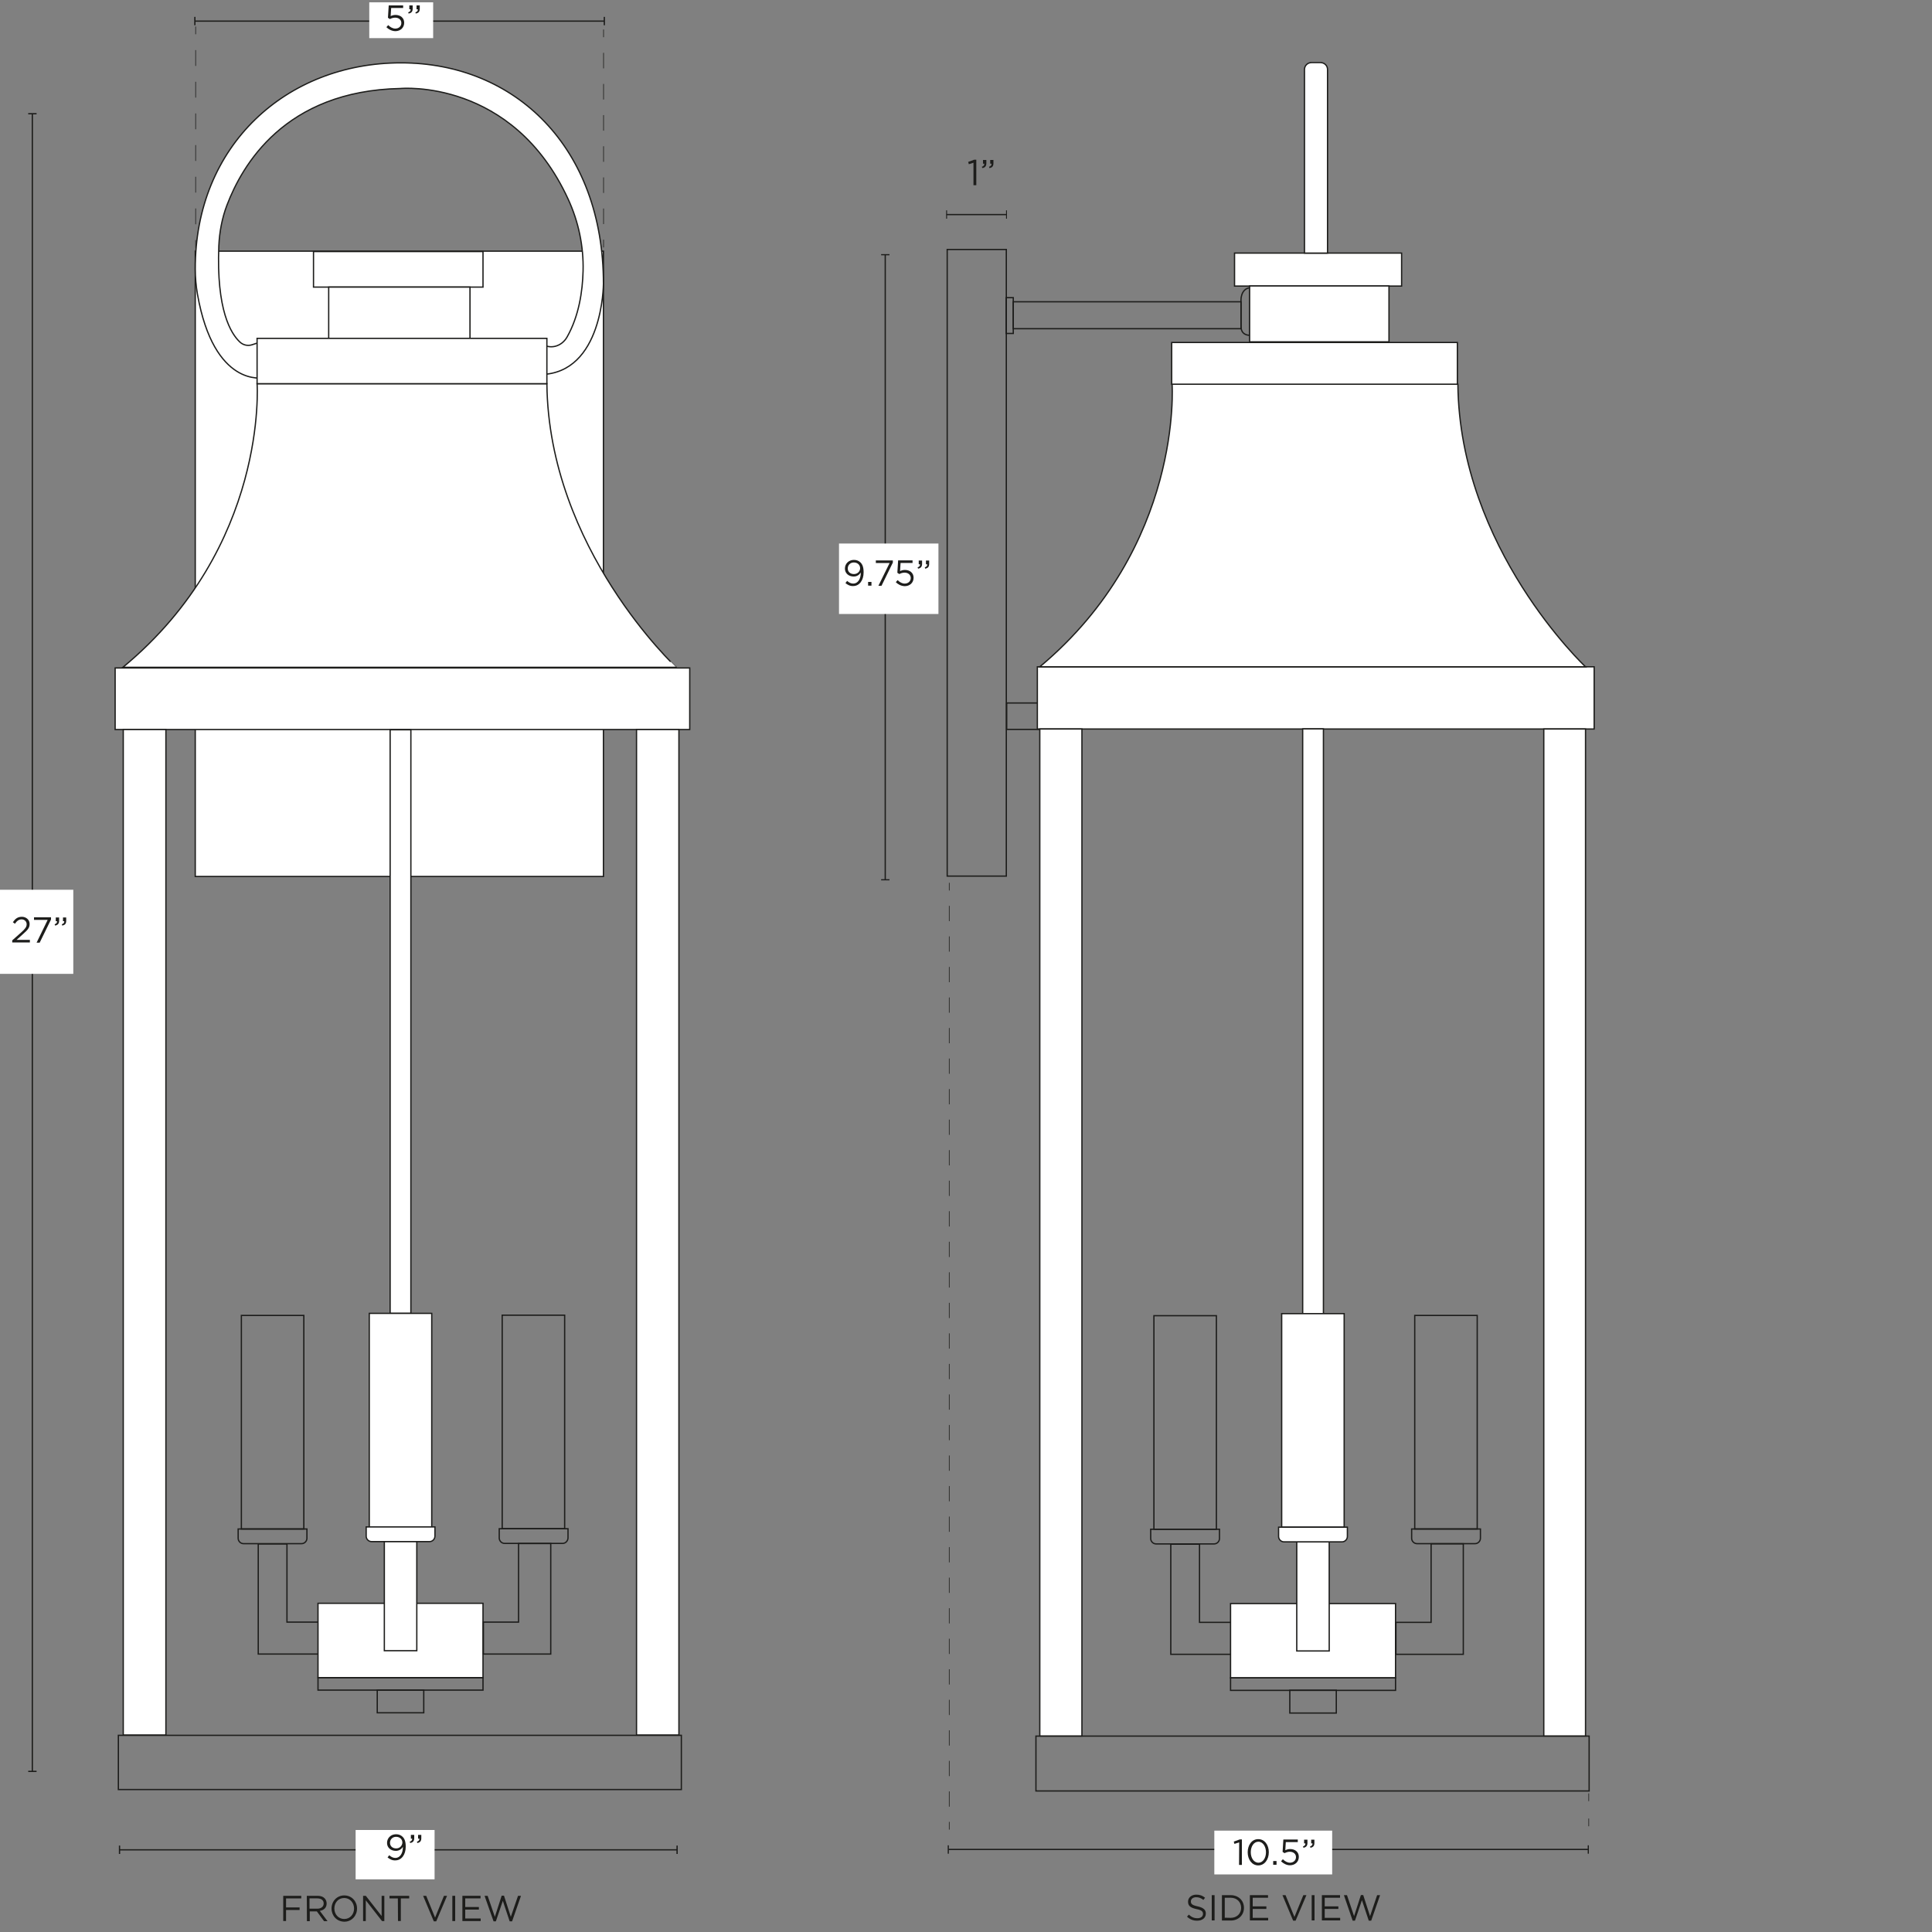 <svg xml:space="preserve" style="enable-background:new 0 0 1500 1500;" viewBox="0 0 1500 1500" height="1500px" width="1500px" y="0px" x="0px" xmlns:xlink="http://www.w3.org/1999/xlink" xmlns="http://www.w3.org/2000/svg" id="Capa_1" version="1.1">
<rect x="0" y="0" width="1500" height="1500" fill="#808080" stroke="none"/>
<style type="text/css">
	.st0{fill:none;stroke:#1D1D1B;stroke-miterlimit:10;}
	.st1{fill:#1D1D1B;}
	.st2{fill:#FFFFFF;stroke:#1D1D1B;stroke-miterlimit:10;}
	.st3{fill:#FFFFFF;}
	.st4{fill:none;stroke:#1D1D1B;stroke-width:0.5;stroke-miterlimit:10;}
	.st5{fill:none;stroke:#1D1D1B;stroke-width:0.5;stroke-miterlimit:10;stroke-dasharray:11.854,11.854;}
	.st6{fill:none;stroke:#1D1D1B;stroke-width:0.5;stroke-miterlimit:10;stroke-dasharray:12.09,12.09;}
	.st7{fill:none;stroke:#1D1D1B;stroke-width:0.5;stroke-miterlimit:10;stroke-dasharray:12.293,12.293;}
</style>
<g>
	<line y2="16.4" x2="469.2" y1="16.4" x1="151.3" class="st0"></line>
	<rect height="6.5" width="1" class="st1" y="13.1" x="150.8"></rect>
	<rect height="6.5" width="1" class="st1" y="13.1" x="468.7"></rect>
</g>
<g>
	<path d="M219.9,1471.9h14v2h-11.8v7h10.5v2h-10.5v8.6h-2.2V1471.9L219.9,1471.9z" class="st1"></path>
	<path d="M238.2,1471.9h8.4c2.4,0,4.3,0.7,5.5,2c0.9,1,1.5,2.3,1.5,3.9v0.1c0,3.3-2.2,5.2-5.3,5.7l6,8h-2.7l-5.6-7.6
		h-5.5v7.6h-2.2L238.2,1471.9L238.2,1471.9z M246.3,1481.9c2.9,0,5-1.5,5-4v-0.1c0-2.4-1.8-3.9-5-3.9h-6v8L246.3,1481.9
		L246.3,1481.9z" class="st1"></path>
	<path d="M257.4,1481.8L257.4,1481.8c0-5.5,4-10.2,9.9-10.2c5.9,0,9.9,4.7,9.9,10.1v0.1c0,5.4-4,10.2-9.9,10.2
		C261.3,1491.9,257.4,1487.2,257.4,1481.8z M274.9,1481.8L274.9,1481.8c0-4.5-3.2-8.2-7.7-8.2s-7.6,3.6-7.6,8.1v0.1
		c0,4.5,3.2,8.1,7.7,8.1S274.9,1486.2,274.9,1481.8z" class="st1"></path>
	<path d="M281.9,1471.9h2.1l12.3,15.7v-15.7h2.1v19.6h-1.8l-12.6-16.1v16.1h-2.1L281.9,1471.9L281.9,1471.9z" class="st1"></path>
	<path d="M308.9,1473.9h-6.5v-2h15.3v2h-6.5v17.6h-2.2L308.9,1473.9L308.9,1473.9z" class="st1"></path>
	<path d="M328.5,1471.9h2.4l6.9,16.9l6.9-16.9h2.4l-8.4,19.8h-1.9L328.5,1471.9L328.5,1471.9z" class="st1"></path>
	<path d="M351.2,1471.9h2.2v19.6h-2.2V1471.9z" class="st1"></path>
	<path d="M359,1471.9h14.1v2h-11.9v6.7h10.6v2h-10.6v6.9h12v2H359V1471.9L359,1471.9z" class="st1"></path>
	<path d="M376.2,1471.9h2.4l5.6,16.3l5.3-16.4h1.8l5.3,16.4l5.6-16.3h2.3l-6.9,19.8h-1.9l-5.3-15.9l-5.4,15.9h-1.8
		L376.2,1471.9z" class="st1"></path>
</g>
<g>
	<path d="M921.6,1488.1l1.4-1.6c2,1.9,4,2.8,6.7,2.8s4.3-1.4,4.3-3.3v-0.1c0-1.8-1-2.9-5.1-3.7c-4.5-1-6.5-2.4-6.5-5.7
		v-0.1c0-3.1,2.7-5.4,6.4-5.4c2.8,0,4.9,0.8,6.8,2.4l-1.3,1.7c-1.8-1.5-3.6-2.1-5.6-2.1c-2.5,0-4.1,1.4-4.1,3.2v0.1
		c0,1.9,1,2.9,5.3,3.8c4.3,1,6.3,2.6,6.3,5.5v0.1c0,3.4-2.8,5.5-6.6,5.5C926.4,1491.3,923.9,1490.2,921.6,1488.1L921.6,1488.1z" class="st1"></path>
	<path d="M940.8,1471.4h2.2v19.6h-2.2V1471.4z" class="st1"></path>
	<path d="M948.7,1471.4h6.8c6.1,0,10.3,4.2,10.3,9.8v0.1c0,5.5-4.2,9.8-10.3,9.8h-6.8V1471.4L948.7,1471.4z M955.5,1489
		c4.9,0,8.1-3.4,8.1-7.7v-0.1c0-4.3-3.1-7.8-8.1-7.8h-4.6v15.5L955.5,1489L955.5,1489z" class="st1"></path>
	<path d="M970.4,1471.4h14.1v2h-11.9v6.7h10.6v2h-10.6v6.9h12v2h-14.2V1471.4L970.4,1471.4z" class="st1"></path>
	<path d="M995.7,1471.4h2.4l6.9,16.9l6.9-16.9h2.4l-8.4,19.8h-1.9L995.7,1471.4L995.7,1471.4z" class="st1"></path>
	<path d="M1018.4,1471.4h2.2v19.6h-2.2V1471.4z" class="st1"></path>
	<path d="M1026.3,1471.4h14.1v2h-11.9v6.7h10.6v2h-10.6v6.9h12v2h-14.2V1471.4L1026.3,1471.4z" class="st1"></path>
	<path d="M1043.4,1471.4h2.4l5.5,16.3l5.3-16.4h1.8l5.3,16.4l5.5-16.3h2.3l-6.9,19.8h-1.9l-5.3-15.9l-5.4,15.9h-1.8
		L1043.4,1471.4L1043.4,1471.4z" class="st1"></path>
</g>
<rect height="486.5" width="45.9" class="st0" y="193.7" x="735.4"></rect>
<rect height="27.8" width="5.5" class="st0" y="231.1" x="781.2"></rect>
<rect height="20.9" width="176.8" class="st0" y="234.3" x="786.7"></rect>
<path d="M970.4,223.4v36.9c0,0-6.9,0.5-6.9-6.9v-20.6c0-1.3,0.2-2.6,0.6-3.8C964.8,226.7,966.6,223.8,970.4,223.4
	L970.4,223.4z" class="st0"></path>
<rect height="20.5" width="26.1" class="st0" y="545.8" x="781.6"></rect>
<rect height="485.5" width="316.9" class="st2" y="195" x="151.6"></rect>
<rect height="27.6" width="131.6" class="st2" y="195.3" x="243.4"></rect>
<rect height="39.9" width="109.7" class="st2" y="222.9" x="255.2"></rect>
<rect height="47.8" width="446.1" class="st2" y="518.6" x="89.4"></rect>
<path d="M424.6,297.9h-225c0,0,8.9,126.7-104.2,220.2h429.6C525.1,518.1,425.9,426.1,424.6,297.9L424.6,297.9z" class="st2"></path>
<path d="M153.3,228.4c-1.1-6.4-1.7-12.9-1.7-19.4c-0.3-96.2,71-160.2,159.7-160.2s157.2,65.6,157.2,171.6
	c0,0-0.2,69.6-48.9,70.4v-24.6c0.1,0.1,0.2,0.1,0.3,0.2c6.7,5.3,16.1,2.9,20.4-4.8c9.2-16.3,12-35.4,12.4-51.2
	c0.5-19.3-3.6-38.4-11.5-55.6C397.9,60.6,311,68.7,311,68.7c-90.3,1.8-123.1,59.9-134.8,90.6c-3.8,10-5.8,20.7-6.3,31.6
	c-2,50,9.4,68.2,16.4,74.7c2.6,2.4,6.1,3.1,9.3,2.1l8.9-2.9l0.2,28.4C204.7,293.3,166.2,301.5,153.3,228.4L153.3,228.4z" class="st2"></path>
<g>
	<line y2="1435.9" x2="1233.2" y1="1435.9" x1="736.3" class="st0"></line>
	<rect height="6.5" width="0.9" class="st1" y="1432.7" x="735.8"></rect>
	<rect height="6.5" width="0.9" class="st1" y="1432.7" x="1232.7"></rect>
</g>
<rect height="34" width="91.5" class="st3" y="1421.3" x="942.8"></rect>
<g>
	<path d="M962.1,1430.4l-3.7,1.2l-0.5-1.8l4.7-1.7h1.6v19.8h-2.2L962.1,1430.4L962.1,1430.4z" class="st1"></path>
	<path d="M968.7,1438.1L968.7,1438.1c0-5.6,3.2-10.2,8.2-10.2s8.2,4.6,8.2,10.1v0.1c0,5.5-3.2,10.2-8.2,10.2
		S968.7,1443.6,968.7,1438.1L968.7,1438.1z M982.9,1438.1L982.9,1438.1c0-4.3-2.3-8.2-5.9-8.2c-3.6,0-5.9,3.8-5.9,8.1v0.1
		c0,4.3,2.3,8.1,6,8.1C980.6,1446.2,982.9,1442.4,982.9,1438.1L982.9,1438.1z" class="st1"></path>
	<path d="M988.5,1444.9h2.6v2.9h-2.6V1444.9z" class="st1"></path>
	<path d="M994.6,1445.1l1.4-1.6c1.7,1.7,3.6,2.7,5.5,2.7c2.8,0,4.7-1.9,4.7-4.3v-0.1c0-2.4-2-4.1-4.8-4.1
		c-1.6,0-2.9,0.5-4.1,1.1l-1.5-1l0.6-9.6h11.2v2h-9.3l-0.4,6.3c1.1-0.5,2.2-0.9,3.8-0.9c3.8,0,6.7,2.3,6.7,6v0.1
		c0,3.8-2.9,6.5-6.9,6.5C998.8,1448.2,996.4,1446.8,994.6,1445.1L994.6,1445.1z" class="st1"></path>
	<path d="M1011.6,1433.6c1.4-0.5,2-1.2,1.9-2.4h-1v-2.9h2.6v2.5c0,2.3-1,3.4-3.1,3.8L1011.6,1433.6L1011.6,1433.6z
		 M1017.1,1433.6c1.4-0.5,2-1.2,1.9-2.4h-1v-2.9h2.5v2.5c0,2.3-0.9,3.4-3.1,3.8L1017.1,1433.6L1017.1,1433.6z" class="st1"></path>
</g>
<g>
	<line y2="683" x2="687.3" y1="197.7" x1="687.3" class="st0"></line>
	<rect height="0.9" width="6.5" class="st1" y="197.3" x="684.1"></rect>
	<rect height="0.9" width="6.5" class="st1" y="682.6" x="684.1"></rect>
</g>
<rect height="54.7" width="77.2" class="st3" y="422" x="651.4"></rect>
<g>
	<path d="M656.4,452.7l1.3-1.7c1.6,1.4,3.1,2.1,4.8,2.1c3.5,0,5.9-3.6,5.8-8.6c-1.1,1.7-2.8,3.1-5.5,3.1
		c-4,0-6.8-2.6-6.8-6.1v-0.1c0-3.7,2.9-6.7,7-6.7c2.2,0,3.9,0.8,5.1,2c1.5,1.5,2.4,3.7,2.4,7.6v0.1c0,6.2-3.3,10.6-8.1,10.6
		C659.9,455.1,658,454,656.4,452.7L656.4,452.7z M667.8,441.2L667.8,441.2c0-2.6-2-4.5-4.9-4.5s-4.7,2.2-4.7,4.6v0.1
		c0,2.5,1.9,4.3,4.8,4.3C665.9,445.7,667.8,443.5,667.8,441.2L667.8,441.2z" class="st1"></path>
	<path d="M674,451.8h2.6v2.9H674V451.8z" class="st1"></path>
	<path d="M690.7,437.1H680v-2h13.2v1.7l-8.8,18h-2.4L690.7,437.1L690.7,437.1z" class="st1"></path>
	<path d="M695.5,452l1.4-1.6c1.7,1.7,3.6,2.7,5.5,2.7c2.8,0,4.7-1.9,4.7-4.3v-0.1c0-2.4-2-4.1-4.8-4.1
		c-1.6,0-2.9,0.5-4.1,1.1l-1.5-1l0.6-9.6h11.2v2h-9.3l-0.4,6.3c1.1-0.5,2.2-0.9,3.8-0.9c3.8,0,6.7,2.3,6.7,6v0.1
		c0,3.8-2.9,6.5-6.9,6.5C699.6,455,697.2,453.7,695.5,452L695.5,452z" class="st1"></path>
	<path d="M712.4,440.5c1.4-0.5,2-1.2,1.9-2.4h-1v-2.9h2.6v2.5c0,2.3-1,3.4-3.1,3.8L712.4,440.5L712.4,440.5z M718,440.5
		c1.4-0.5,2-1.2,1.9-2.4h-1v-2.9h2.5v2.5c0,2.3-0.9,3.4-3.1,3.8L718,440.5L718,440.5z" class="st1"></path>
</g>
<g>
	<line y2="166.6" x2="781.5" y1="166.6" x1="734.9" class="st0"></line>
	<rect height="6.5" width="0.7" class="st1" y="163.3" x="734.6"></rect>
	<rect height="6.5" width="0.7" class="st1" y="163.3" x="781.1"></rect>
</g>
<g>
	<path d="M755.9,126.3l-3.7,1.2l-0.5-1.8l4.7-1.7h1.6v19.8h-2.2V126.3L755.9,126.3z" class="st1"></path>
	<path d="M762.3,129.5c1.4-0.5,2-1.2,1.9-2.4h-1v-2.9h2.6v2.5c0,2.3-1,3.4-3.1,3.8L762.3,129.5L762.3,129.5z
		 M767.9,129.5c1.4-0.5,2-1.2,1.9-2.4h-1v-2.9h2.5v2.5c0,2.3-0.9,3.4-3.1,3.8L767.9,129.5z" class="st1"></path>
</g>
<rect height="27.8" width="49.6" class="st3" y="1.8" x="286.7"></rect>
<g>
	<path d="M300,21.1l1.4-1.6c1.7,1.7,3.6,2.7,5.5,2.7c2.8,0,4.7-1.9,4.7-4.3v-0.1c0-2.4-2-4.1-4.8-4.1
		c-1.6,0-2.9,0.5-4.1,1.1l-1.5-1l0.6-9.6H313v2h-9.3l-0.4,6.3c1.1-0.5,2.2-0.9,3.8-0.9c3.8,0,6.7,2.3,6.7,6v0.1
		c0,3.8-2.9,6.5-6.9,6.5C304.1,24.1,301.7,22.8,300,21.1L300,21.1z" class="st1"></path>
	<path d="M316.9,9.6c1.4-0.5,2-1.2,1.9-2.4h-1V4.2h2.6v2.5c0,2.3-1,3.4-3.1,3.8C317.2,10.6,316.9,9.6,316.9,9.6z
		 M322.5,9.6c1.4-0.5,2-1.2,1.9-2.4h-1V4.2h2.5v2.5c0,2.3-0.9,3.4-3.1,3.8C322.8,10.6,322.5,9.6,322.5,9.6z" class="st1"></path>
</g>
<g>
	<line y2="1436.2" x2="525.7" y1="1436.2" x1="92.8" class="st0"></line>
	<rect height="6.5" width="1" class="st1" y="1432.9" x="92.3"></rect>
	<rect height="6.5" width="1" class="st1" y="1432.9" x="525.2"></rect>
</g>
<rect height="38.3" width="61.3" class="st3" y="1420.8" x="276.1"></rect>
<g>
	<path d="M300.9,1442.1l1.3-1.7c1.6,1.4,3.1,2.1,4.8,2.1c3.5,0,5.9-3.6,5.8-8.6c-1.1,1.7-2.8,3.1-5.5,3.1
		c-4,0-6.8-2.6-6.8-6.1v-0.1c0-3.7,2.9-6.7,7-6.7c2.2,0,3.9,0.8,5.1,2c1.5,1.5,2.4,3.7,2.4,7.6v0.1c0,6.2-3.3,10.6-8.1,10.6
		C304.4,1444.5,302.6,1443.4,300.9,1442.1z M312.4,1430.6L312.4,1430.6c0-2.6-2-4.5-4.9-4.5s-4.7,2.2-4.7,4.6v0.1
		c0,2.5,1.9,4.3,4.8,4.3C310.5,1435.1,312.3,1432.9,312.4,1430.6L312.4,1430.6z" class="st1"></path>
	<path d="M318.1,1429.9c1.4-0.5,2-1.2,1.9-2.4h-1v-2.9h2.6v2.5c0,2.3-1,3.4-3.1,3.8L318.1,1429.9L318.1,1429.9z
		 M323.7,1429.9c1.4-0.5,2-1.2,1.9-2.4h-1v-2.9h2.5v2.5c0,2.3-0.9,3.4-3.1,3.8L323.7,1429.9L323.7,1429.9z" class="st1"></path>
</g>
<g>
	<line y2="1375.3" x2="25.1" y1="88.3" x1="25.1" class="st0"></line>
	<rect height="1" width="6.5" class="st1" y="87.8" x="21.9"></rect>
	<rect height="1" width="6.5" class="st1" y="1374.8" x="21.9"></rect>
</g>
<rect height="65.3" width="63.1" class="st3" y="690.8" x="-6.2"></rect>
<g>
	<path d="M9.5,730.1l7.1-6.3c3-2.7,4.1-4.2,4.1-6.2c0-2.3-1.8-3.8-3.9-3.8c-2.2,0-3.7,1.2-5.2,3.4l-1.6-1.2
		c1.8-2.6,3.6-4.2,7-4.2c3.4,0,6,2.4,6,5.5v0.1c0,2.9-1.5,4.6-4.9,7.6l-5.2,4.7h10.3v2H9.5L9.5,730.1L9.5,730.1z" class="st1"></path>
	<path d="M37,714.2H26.4v-2h13.2v1.7l-8.8,18h-2.4L37,714.2L37,714.2z" class="st1"></path>
	<path d="M42.4,717.6c1.4-0.5,2-1.2,1.9-2.4h-1v-2.9h2.6v2.5c0,2.3-1,3.4-3.1,3.8L42.4,717.6L42.4,717.6z M48,717.6
		c1.4-0.5,2-1.2,1.9-2.4h-1v-2.9h2.5v2.5c0,2.3-0.9,3.4-3.1,3.8L48,717.6L48,717.6z" class="st1"></path>
</g>
<rect height="35.2" width="225" class="st2" y="262.7" x="199.6"></rect>
<rect height="780.7" width="32.9" class="st2" y="566.4" x="494.2"></rect>
<rect height="780.7" width="33.1" class="st2" y="566.4" x="95.7"></rect>
<rect height="48.3" width="432.3" class="st2" y="517.7" x="805.4"></rect>
<path d="M1131.9,298.3H910c0,0,8.8,126.2-102.7,219.4H1231C1231,517.7,1133.1,426,1131.9,298.3L1131.9,298.3z" class="st2"></path>
<rect height="42.6" width="429.5" class="st0" y="1347.9" x="804.3"></rect>
<rect height="781.8" width="32.4" class="st2" y="566" x="1198.6"></rect>
<rect height="781.8" width="32.7" class="st2" y="566" x="807.3"></rect>
<rect height="32.4" width="221.8" class="st2" y="265.9" x="909.7"></rect>
<rect height="42.1" width="437.1" class="st0" y="1347.3" x="91.9"></rect>
<rect height="25.6" width="129.7" class="st2" y="196.5" x="958.5"></rect>
<rect height="43.4" width="108.2" class="st2" y="222" x="970.2"></rect>
<path d="M1030.7,196.5h-17.9V53.9c0-2.9,2.4-5.3,5.4-5.3h7.1c3,0,5.4,2.4,5.4,5.3V196.5L1030.7,196.5z" class="st2"></path>
<rect height="454" width="16.1" class="st2" y="565.9" x="1011.4"></rect>
<polygon points="931.3,1259.6 931.3,1198.9 909,1198.9 909,1284.4 921.9,1284.4 931.3,1284.4 955.7,1284.4 
	955.7,1259.6" class="st0"></polygon>
<rect height="165.8" width="48.5" class="st0" y="1021.5" x="895.9"></rect>
<path d="M893.4,1187.3h53.4v7.2c0,2.3-1.9,4.2-4.2,4.2h-45c-2.3,0-4.2-1.9-4.2-4.2V1187.3L893.4,1187.3z" class="st0"></path>
<g>
	<rect height="57.7" width="128.1" class="st2" y="1245" x="955.4"></rect>
	<rect height="17.7" width="36.1" class="st0" y="1312.3" x="1001.4"></rect>
	<rect height="9.7" width="128.1" class="st0" y="1302.7" x="955.4"></rect>
</g>
<polygon points="1111.1,1259.6 1111.1,1198.6 1136.1,1198.6 1136.1,1284.4 1121.6,1284.4 1111.1,1284.4 1083.8,1284.4 
	1083.8,1259.6" class="st0"></polygon>
<rect height="165.8" width="48.5" class="st0" y="1021.3" x="1098.4"></rect>
<path d="M1145.2,1198.5h-45c-2.3,0-4.2-1.9-4.2-4.2v-7.2h53.4v7.2C1149.4,1196.6,1147.5,1198.5,1145.2,1198.5z" class="st0"></path>
<rect height="85" width="25.2" class="st2" y="1196.8" x="1006.8"></rect>
<rect height="165.8" width="48.5" class="st2" y="1019.9" x="995.1"></rect>
<path d="M1041.9,1197.1h-45c-2.3,0-4.2-1.9-4.2-4.2v-7.2h53.4v7.2C1046.1,1195.2,1044.2,1197.1,1041.9,1197.1z" class="st2"></path>
<g>
	<g>
		<line y2="691.4" x2="737" y1="685.4" x1="737" class="st4"></line>
		<line y2="1408.6" x2="737" y1="703.3" x1="737" class="st5"></line>
		<line y2="1420.5" x2="737" y1="1414.5" x1="737" class="st4"></line>
	</g>
</g>
<g>
	<g>
		<line y2="1398.4" x2="1233.5" y1="1392.4" x1="1233.5" class="st4"></line>
		<line y2="1417.9" x2="1233.5" y1="1411.9" x1="1233.5" class="st4"></line>
	</g>
</g>
<g>
	<g>
		<line y2="28.9" x2="468.6" y1="22.9" x1="468.6" class="st4"></line>
		<line y2="180" x2="468.6" y1="41" x1="468.6" class="st6"></line>
		<line y2="192.1" x2="468.6" y1="186.1" x1="468.6" class="st4"></line>
	</g>
</g>
<g>
	<g>
		<line y2="26.6" x2="151.9" y1="20.6" x1="151.9" class="st4"></line>
		<line y2="180.2" x2="151.9" y1="38.9" x1="151.9" class="st7"></line>
		<line y2="192.4" x2="151.9" y1="186.4" x1="151.9" class="st4"></line>
	</g>
</g>
<g>
	<rect height="453.1" width="16.1" class="st2" y="566.6" x="302.9"></rect>
	<polygon points="222.8,1259.4 222.8,1198.7 200.5,1198.7 200.5,1284.2 213.4,1284.2 222.8,1284.2 247.2,1284.2 
		247.2,1259.4" class="st0"></polygon>
	<rect height="165.8" width="48.5" class="st0" y="1021.3" x="187.4"></rect>
	<path d="M184.9,1187.1h53.4v7.2c0,2.3-1.9,4.2-4.2,4.2h-45c-2.3,0-4.2-1.9-4.2-4.2V1187.1L184.9,1187.1z" class="st0"></path>
	<g>
		<rect height="57.7" width="128.1" class="st2" y="1244.8" x="246.9"></rect>
		<rect height="17.7" width="36.1" class="st0" y="1312.1" x="292.9"></rect>
		<rect height="9.7" width="128.1" class="st0" y="1302.5" x="246.9"></rect>
	</g>
	<polygon points="402.6,1259.4 402.6,1198.4 427.6,1198.4 427.6,1284.2 413.1,1284.2 402.6,1284.2 375.3,1284.2 
		375.3,1259.4" class="st0"></polygon>
	<rect height="165.8" width="48.5" class="st0" y="1021.1" x="389.9"></rect>
	<path d="M436.8,1198.3h-45c-2.3,0-4.2-1.9-4.2-4.2v-7.2h53.4v7.2C440.9,1196.4,439.1,1198.3,436.8,1198.3z" class="st0"></path>
	<rect height="85" width="25.2" class="st2" y="1196.6" x="298.4"></rect>
	<rect height="165.8" width="48.5" class="st2" y="1019.7" x="286.7"></rect>
	<path d="M333.5,1196.9h-45c-2.3,0-4.2-1.9-4.2-4.2v-7.2h53.4v7.2C337.6,1195,335.8,1196.9,333.5,1196.9z" class="st2"></path>
</g>
</svg>
